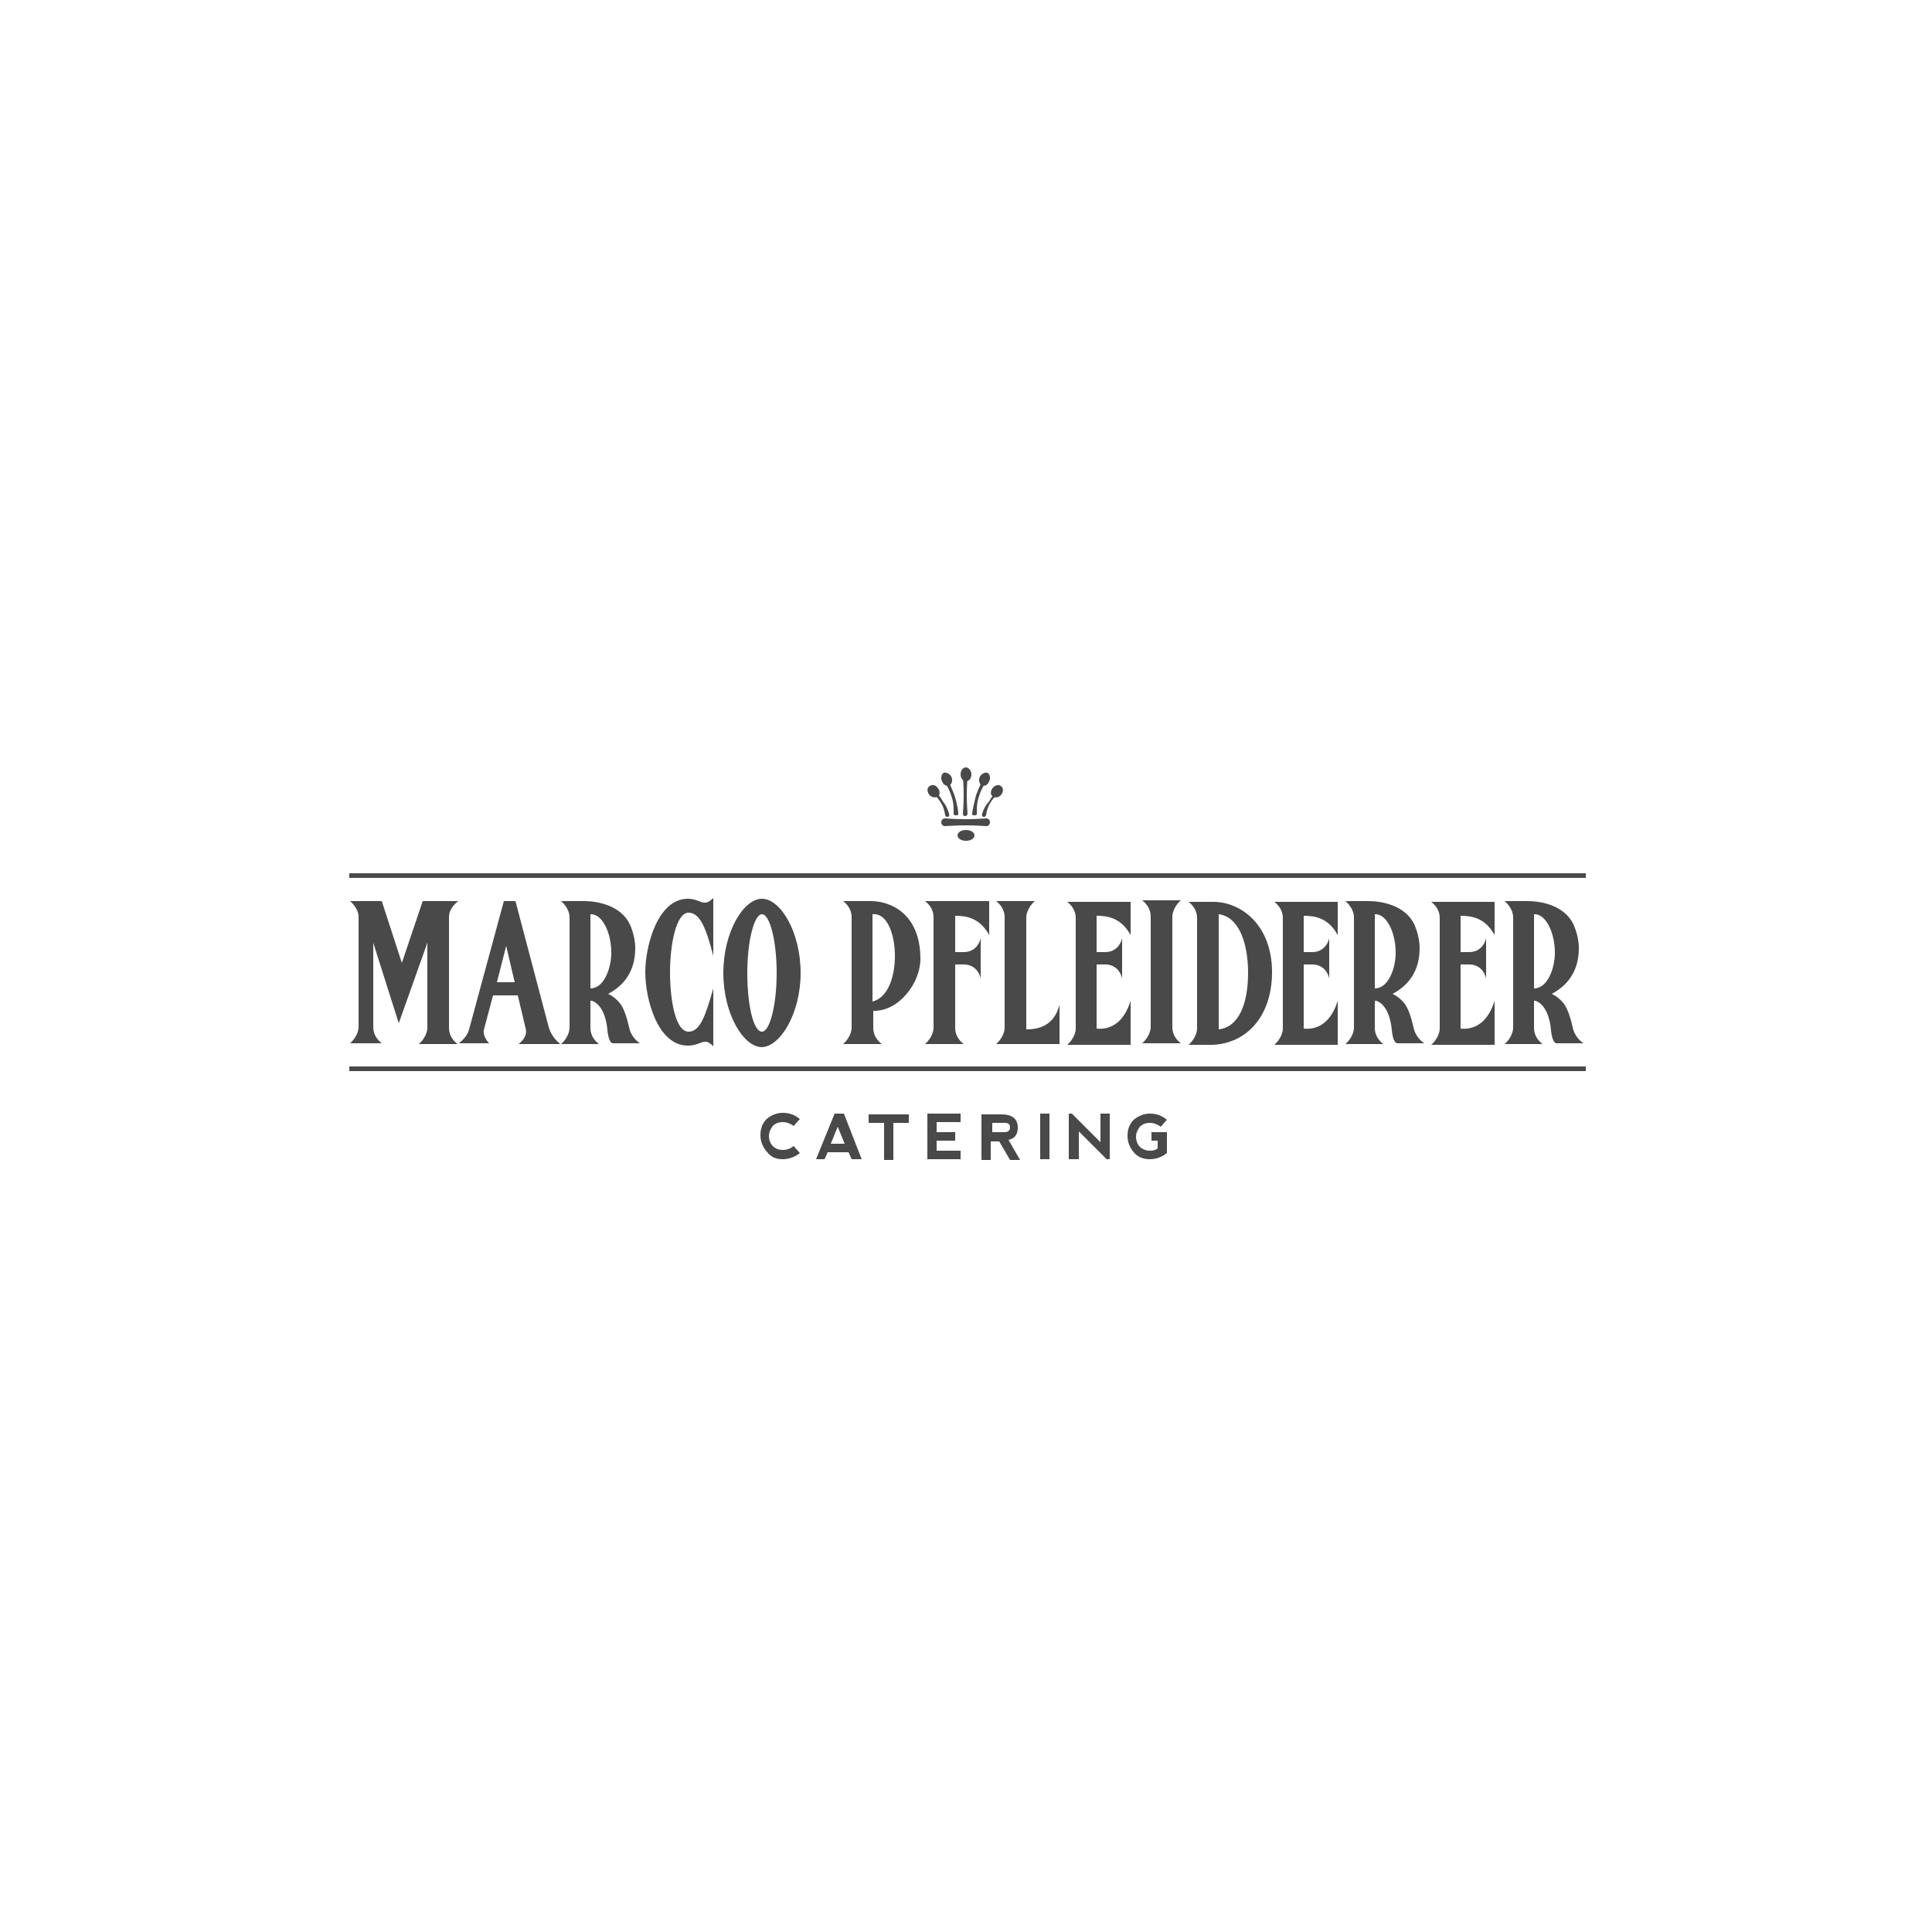<?xml version="1.0" encoding="utf-8"?>
<!-- Generator: Adobe Illustrator 19.2.1, SVG Export Plug-In . SVG Version: 6.00 Build 0)  -->
<svg version="1.1" id="Ebene_1" xmlns="http://www.w3.org/2000/svg" xmlns:xlink="http://www.w3.org/1999/xlink" x="0px" y="0px"
	 viewBox="0 0 250 250" style="enable-background:new 0 0 250 250;" xml:space="preserve">
<style type="text/css">
	.st0{fill:#494949;}
</style>
<g>
	<g>
		<path class="st0" d="M54.7,116.6l-2.7,8l-2.6-8h-4.1c0.8,0.7,1.1,1.5,1.1,2v14.3c0,0.5-0.3,1.4-1.1,2.1h4.1
			c-0.9-0.7-1.1-1.5-1.1-2.1V122l3.3,10.4l3.7-10.4v11c0,0.5-0.3,1.4-1.1,2.1h5c-0.9-0.7-1.1-1.5-1.1-2.1v-14.3
			c0-0.7,0.3-1.4,1.2-2.1H54.7z M64.3,127.1l1.2-4.7l1.1,4.7H64.3z M72.4,135c-0.9-0.7-1.3-1.7-1.4-2.1l-4.3-16.3h-1.5l-4.5,16.6
			c-0.2,0.7-0.6,1.2-1.3,1.8h3.9c-0.5-0.5-0.8-1.2-0.7-1.7l1.2-4.5H67l1,4.2c0.2,0.7,0,1.4-0.9,2.1H72.4z M82.2,122.7
			c0-1.1-0.3-2.2-0.7-3.1c-1.2-2.5-4.3-3-5.9-3h-3c0.8,0.7,1.1,1.5,1.1,2.1v14.3c0,0.5-0.3,1.4-1.1,2.1h4.9
			c-0.9-0.7-1.1-1.5-1.1-2.1v-3.5c0.1,0,0.1,0,0.2,0c1.4,0.5,1.9,2.5,2,3.8c0.1,1.1,0.4,1.7,0.7,1.7h3.5c-0.9-0.6-1.3-1.5-1.4-2.1
			c-0.3-1.3-0.7-2.5-1.2-3.1c-0.4-0.5-0.9-0.9-1.5-1.2C80.8,127.5,82.2,125.6,82.2,122.7 M79.1,123.3c0,1.9-0.9,4.6-2.7,4.6v-9.6
			h0.1C77.9,118.3,79.1,120.6,79.1,123.3 M92.3,135.4v-7.5c-1,3.5-1.7,5.6-3.2,5.6c-1.7,0-2.4-4.1-2.4-7.7c0-3.6,0.8-7.7,2.4-7.7
			c1.5,0,2.3,2.1,3.2,5.6v-7.5c-1.3,1.3-1.6,0.1-3.3,0.1c-3.9,0-5.5,6.1-5.5,9.5c0,3.5,1.6,9.5,5.5,9.5
			C90.8,135.3,91.1,134.1,92.3,135.4 M100.5,125.9c0,4.2-0.9,7.6-1.9,7.6c-1.1,0-1.9-3.4-1.9-7.6c0-4.2,0.9-7.6,1.9-7.6
			C99.6,118.3,100.5,121.7,100.5,125.9 M103.6,125.9c0-5.3-2.6-9.6-5-9.6c-2.4,0-5,4.3-5,9.6c0,5.3,2.6,9.6,5,9.6
			C101,135.4,103.6,131.1,103.6,125.9 M112.9,118.3c1.9-0.2,2.9,2.6,2.9,5.4c0,2.7-0.9,5.4-2.9,5.9V118.3z M119.1,124.1
			c0-6-4-7.5-6.4-7.5h-3.6c0.9,0.7,1.1,1.5,1.1,2.1v14.3c0,0.5-0.3,1.4-1.1,2.1h5c-0.9-0.7-1.1-1.5-1.1-2.1v-2.2
			C116.3,130.9,119.1,127.2,119.1,124.1 M127.9,116.6h-8.2c0.9,0.7,1.1,1.5,1.1,2.1v14.3c0,0.5-0.3,1.4-1.1,2.1h5
			c-0.9-0.7-1.1-1.5-1.1-2.1v-8.2h1.1c1.3,0,2,0.9,2.2,1.8v-5.2c-0.2,0.9-0.9,1.8-2.2,1.8h-1.1v-4.7c1.5,0,3.2,0.3,4.4,2.5V116.6z
			 M137.1,130c-0.7,2.8-2.8,3.2-4.3,3.2v-14.5c0-0.5,0.3-1.4,1.1-2.1h-5c0.9,0.7,1.1,1.5,1.1,2.1v14.3c0,0.5-0.3,1.4-1.1,2.1h8.2
			V130z M146.3,129.5c-0.8,2.6-2.4,3.8-4.4,3.6v-8.3h1.1c1.3,0,2,0.9,2.2,1.8v-5.2c-0.2,0.9-0.9,1.8-2.2,1.8h-1.1v-4.7
			c1.5,0,3.2,0.3,4.4,2.5v-4.3h-8.2c0.9,0.7,1.1,1.5,1.1,2.1v14.3c0,0.5-0.3,1.4-1.1,2.1h8.2V129.5z M152.8,135
			c-0.9-0.7-1.1-1.5-1.1-2.1v-14.3c0-0.5,0.3-1.4,1.1-2.1h-5c0.9,0.7,1.1,1.5,1.1,2.1v14.3c0,0.5-0.3,1.4-1.1,2.1H152.8z
			 M161.5,125.9c0,4-1.2,7-3.8,7.3v-14.9C160.2,118.6,161.5,121.8,161.5,125.9 M164.6,125.8c0-6.1-4-9.1-7.6-9.1h-3.2
			c0.9,0.7,1.1,1.5,1.1,2.1v14.3c0,0.5-0.3,1.4-1.1,2.1h3.1C161.5,135,164.6,131.3,164.6,125.8 M173.1,129.5
			c-0.8,2.6-2.4,3.8-4.4,3.6v-8.3h1.1c1.3,0,2,0.9,2.2,1.8v-5.2c-0.2,0.9-0.9,1.8-2.2,1.8h-1.1v-4.7c1.5,0,3.2,0.3,4.4,2.5v-4.3
			h-8.2c0.9,0.7,1.1,1.5,1.1,2.1v14.3c0,0.5-0.3,1.4-1.1,2.1h8.2V129.5z M183.7,122.7c0-1.1-0.3-2.2-0.7-3.1c-1.2-2.5-4.3-3-5.9-3
			h-3c0.8,0.7,1.1,1.5,1.1,2.1v14.3c0,0.5-0.3,1.4-1.1,2.1h4.9c-0.9-0.7-1.1-1.5-1.1-2.1v-3.5c0.1,0,0.1,0,0.2,0
			c1.4,0.5,1.9,2.5,2,3.8c0.1,1.1,0.4,1.7,0.7,1.7h3.5c-0.9-0.6-1.3-1.5-1.4-2.1c-0.3-1.3-0.7-2.5-1.2-3.1c-0.4-0.5-0.9-0.9-1.5-1.2
			C182.3,127.5,183.7,125.6,183.7,122.7 M180.6,123.3c0,1.9-0.9,4.6-2.7,4.6v-9.6h0.1C179.4,118.3,180.6,120.6,180.6,123.3
			 M193.4,129.5c-0.8,2.6-2.4,3.8-4.4,3.6v-8.3h1.1c1.3,0,2,0.9,2.2,1.8v-5.2c-0.2,0.9-0.9,1.8-2.2,1.8H189v-4.7
			c1.5,0,3.2,0.3,4.4,2.5v-4.3h-8.2c0.9,0.7,1.1,1.5,1.1,2.1v14.3c0,0.5-0.3,1.4-1.1,2.1h8.2V129.5z M204.3,122.7
			c0-1.1-0.3-2.2-0.7-3.1c-1.2-2.5-4.3-3-5.9-3h-3c0.8,0.7,1.1,1.5,1.1,2.1v14.3c0,0.5-0.3,1.4-1.1,2.1h4.9
			c-0.9-0.7-1.1-1.5-1.1-2.1v-3.5c0.1,0,0.1,0,0.2,0c1.4,0.5,1.9,2.5,2,3.8c0.1,1.1,0.4,1.7,0.7,1.7h3.5c-0.9-0.6-1.3-1.5-1.4-2.1
			c-0.3-1.3-0.7-2.5-1.2-3.1c-0.4-0.5-0.9-0.9-1.5-1.2C202.9,127.5,204.3,125.6,204.3,122.7 M201.2,123.3c0,1.9-0.9,4.6-2.7,4.6
			v-9.6h0.1C200,118.3,201.2,120.6,201.2,123.3"/>
	</g>
	<rect x="45.2" y="138" class="st0" width="160" height="0.6"/>
	<rect x="45.2" y="113" class="st0" width="160" height="0.6"/>
	<g>
		<path class="st0" d="M126.1,108.1c0,0.4-0.5,0.7-1.1,0.7c-0.6,0-1.1-0.3-1.1-0.7c0-0.4,0.5-0.7,1.1-0.7
			C125.6,107.4,126.1,107.7,126.1,108.1"/>
		<path class="st0" d="M128.1,106.4c0,0.3-0.2,0.5-0.5,0.5c0,0-1.4-0.1-2.6-0.1c-1.2,0-2.7,0.1-2.7,0.1c-0.3,0-0.5-0.2-0.5-0.5
			c0-0.3,0.2-0.5,0.5-0.5c0,0,1.2,0.1,2.6,0.1c1.4,0,2.7-0.1,2.7-0.1C127.9,105.9,128.1,106.1,128.1,106.4"/>
		<path class="st0" d="M125.7,100.2c0,0.5-0.3,0.9-0.7,0.9c-0.4,0-0.7-0.4-0.7-0.9s0.3-0.9,0.7-0.9
			C125.3,99.3,125.7,99.7,125.7,100.2"/>
		<path class="st0" d="M123.1,100.5c0.2,0.4,0.1,0.9-0.2,1.1c-0.4,0.2-0.8,0-1-0.5c-0.2-0.4-0.1-0.9,0.2-1.1
			C122.4,99.9,122.9,100.1,123.1,100.5"/>
		<path class="st0" d="M121.3,101.9c0.3,0.3,0.4,0.9,0.1,1.1c-0.3,0.3-0.8,0.2-1.1-0.1c-0.3-0.3-0.4-0.9-0.1-1.1
			C120.5,101.5,121,101.5,121.3,101.9"/>
		<path class="st0" d="M125.2,105.3c0,0.1-0.1,0.3-0.3,0.3c-0.2,0-0.3-0.1-0.3-0.3c0,0,0.1-1.3,0.1-2.4c0-1.1-0.1-2.4-0.1-2.4
			c0-0.1,0.1-0.3,0.3-0.3c0.2,0,0.3,0.1,0.3,0.3c0,0-0.1,1.3-0.1,2.4C125.1,104,125.2,105.3,125.2,105.3"/>
		<path class="st0" d="M124,105.2c0,0.2,0,0.3-0.2,0.3c-0.2,0-0.3,0-0.4-0.1c0-0.1,0-0.2,0-0.5c0-0.3,0-1.1-0.3-1.9
			c-0.3-1.1-1.2-2.3-1.2-2.3c0-0.1,0-0.3,0.2-0.3l0,0c0.2,0,0.3,0,0.4,0.2c0,0,0.6,1.2,1,2.3C123.9,104.1,124,105.1,124,105.2"/>
		<path class="st0" d="M122.8,105.3c0.1,0.2,0,0.4-0.2,0.4c-0.1,0-0.2,0-0.3-0.2c0,0-0.1-1-0.6-1.7c-0.4-0.7-1.1-1.2-1.1-1.2
			c-0.1-0.1,0-0.2,0.1-0.3c0,0,0.3,0,0.3,0.1c0,0,0.6,0.5,1,1.3C122.6,104.4,122.8,105.3,122.8,105.3"/>
		<path class="st0" d="M126.8,100.5c-0.2,0.4-0.1,0.9,0.2,1.1c0.4,0.2,0.8,0,1-0.5c0.2-0.4,0.1-0.9-0.2-1.1
			C127.5,99.9,127,100.1,126.8,100.5"/>
		<path class="st0" d="M128.5,101.9c-0.3,0.3-0.4,0.9-0.1,1.1c0.3,0.3,0.8,0.2,1.1-0.1c0.3-0.3,0.4-0.9,0.1-1.1
			C129.4,101.5,128.9,101.5,128.5,101.9"/>
		<path class="st0" d="M125.8,105.2c0,0.2,0,0.3,0.2,0.3c0.2,0,0.3,0,0.4-0.1c0-0.1,0-0.2,0-0.5c0-0.3,0-1.1,0.3-1.9
			c0.3-1.1,1.2-2.3,1.2-2.3c0-0.1,0-0.3-0.2-0.3l0,0c-0.2,0-0.3,0-0.4,0.2c0,0-0.6,1.2-1,2.3C126,104.1,125.8,105.1,125.8,105.2"/>
		<path class="st0" d="M127.1,105.3c-0.1,0.2,0,0.4,0.2,0.4c0.1,0,0.2,0,0.3-0.2c0,0,0.1-1,0.6-1.7c0.4-0.7,1.2-1.2,1.2-1.2
			c0.1-0.1,0-0.2-0.1-0.3c0,0-0.3,0-0.3,0.1c0,0-0.6,0.5-1,1.3C127.3,104.4,127.1,105.3,127.1,105.3"/>
		<path class="st0" d="M101.3,150c0.8,0,1.6-0.3,2.2-0.8l-0.8-0.9c-0.4,0.3-0.8,0.5-1.4,0.5s-1-0.2-1.3-0.5
			c-0.3-0.3-0.5-0.8-0.5-1.3c0-0.5,0.2-0.9,0.5-1.3c0.3-0.3,0.7-0.5,1.3-0.5c0.5,0,1,0.2,1.4,0.5l0.8-0.9c-0.6-0.5-1.3-0.8-2.2-0.8
			c-0.8,0-1.5,0.3-2.1,0.8c-0.6,0.6-0.8,1.3-0.8,2.1c0,0.8,0.3,1.5,0.8,2.1C99.8,149.8,100.5,150,101.3,150 M106.7,150l0.4-0.9h2.7
			l0.4,0.9l1.3,0l-2.3-5.9h-1.2l-2.4,5.9H106.7z M109.3,148h-1.8l0.9-2.2L109.3,148z M117.6,144.2v1.1h-2v4.8h-1.2v-4.8h-2v-1.1
			H117.6z M124.3,150v-1.1h-3.1v-1.3h2.4v-1.1h-2.4v-1.3h3.1v-1.1l-4.3,0v5.9H124.3z M128.3,145.3h1.7c0.5,0,0.7,0.2,0.7,0.6
			c0,0.4-0.3,0.6-0.7,0.6h-1.6V145.3z M131.7,145.9c0-1.1-0.7-1.7-2.1-1.7h-2.6v5.9h1.2v-2.4h1.1l1.4,2.4h1.3l-1.5-2.6
			C131.4,147.3,131.7,146.7,131.7,145.9 M134.6,150h1.2v-5.9h-1.2V150z M139.6,150v-3.6l3.6,3.6h0.4v-5.9h-1.2v3.7l-3.7-3.7h-0.4
			v5.9H139.6z M148.8,150c0.8,0,1.6-0.3,2.2-0.8v-2.7h-2v1.1l0.8,0v1c-0.2,0.2-0.6,0.3-1,0.3c-0.5,0-1-0.2-1.3-0.5
			c-0.3-0.3-0.5-0.8-0.5-1.3c0-0.5,0.2-0.9,0.5-1.3c0.3-0.3,0.7-0.5,1.3-0.5c0.5,0,1,0.2,1.4,0.5l0.8-0.9c-0.6-0.5-1.3-0.8-2.2-0.8
			c-0.8,0-1.5,0.3-2.1,0.8c-0.6,0.6-0.8,1.3-0.8,2.1c0,0.8,0.3,1.5,0.8,2.1C147.3,149.8,148,150,148.8,150"/>
	</g>
</g>
</svg>
